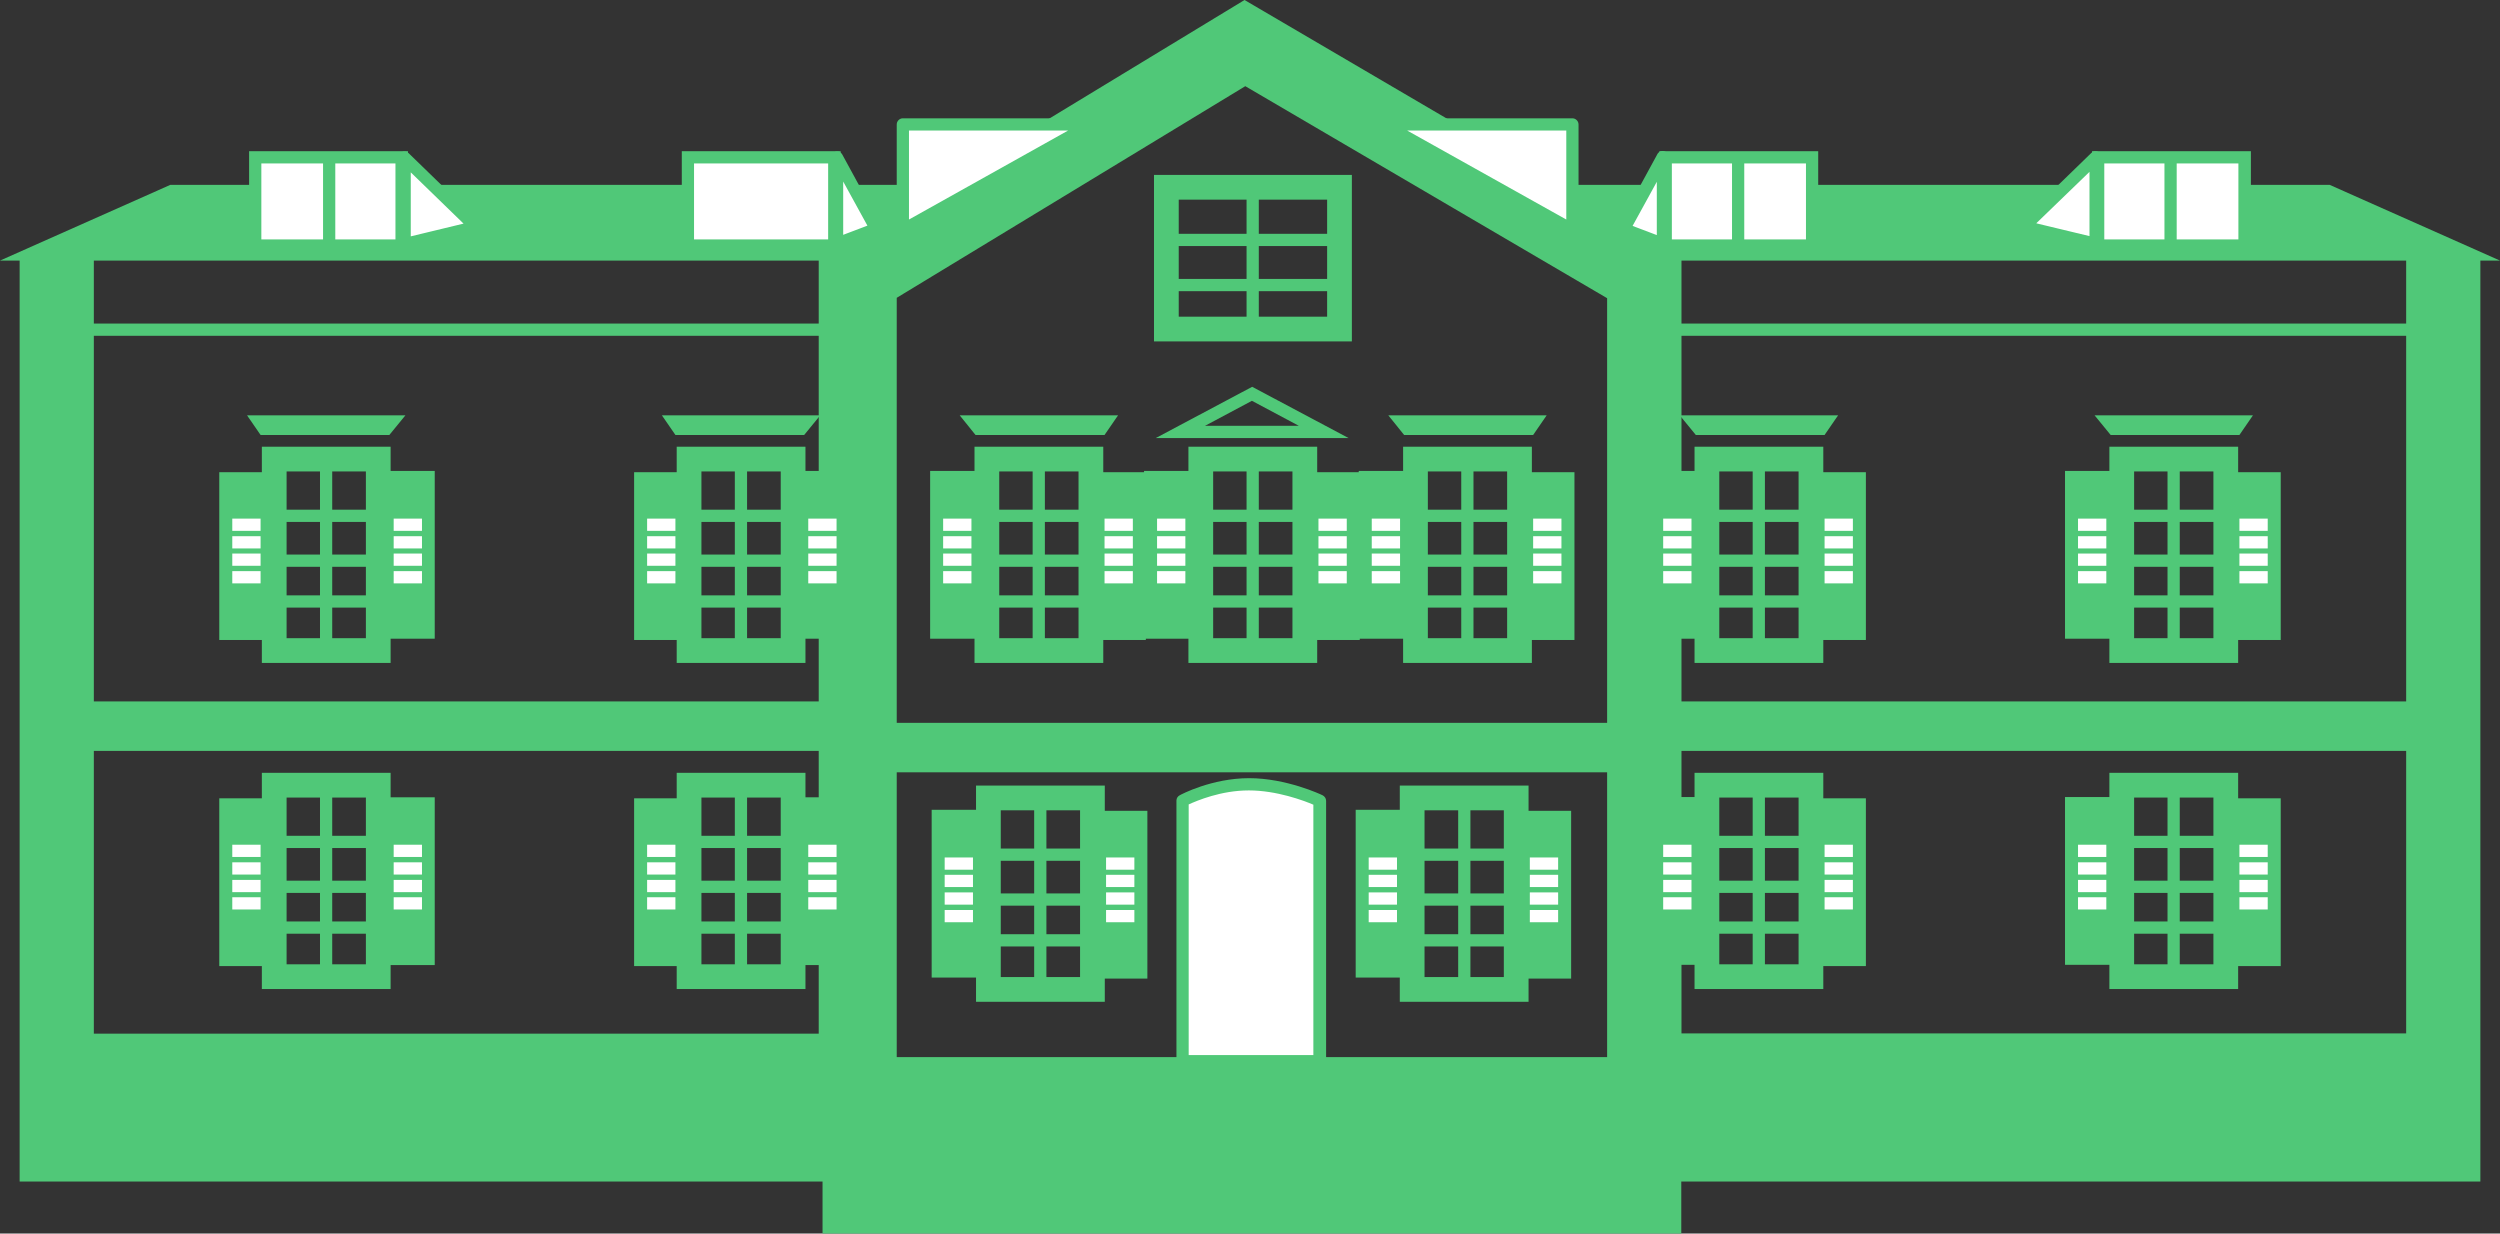 <?xml version="1.0" encoding="UTF-8"?>
<svg xmlns="http://www.w3.org/2000/svg" width="98.05" height="48.38" viewBox="0 0 98.05 48.38">
  <rect x="0" y="0" width="98.05" height="48.38" fill="#333333" stroke="none"/>
  <defs>
    <style>
      .cls-1 {
        fill: #fff;
      }

      .cls-2 {
        fill: #50c878;
      }
    </style>
  </defs>
  <g id="Ebene_2" data-name="Ebene 2">
    <polygon class="cls-2" points="97.28 46.34 63.04 46.34 63.04 10.13 65.94 10.13 65.94 43.44 94.37 43.44 94.37 10.13 97.28 10.13 97.28 46.34"/>
    <path class="cls-2" d="M65.94,48.38h-33.68V10.05L48.81,0l17.13,10.04v38.35ZM35.17,45.48h27.87V11.7l-14.2-8.32-13.67,8.3v33.79Z"/>
    <rect class="cls-2" x="65.6" y="27.51" width="30.13" height="1.94"/>
    <rect class="cls-2" x="34.36" y="28.35" width="29.39" height="1.94"/>
    <rect class="cls-2" x="64.77" y="40.53" width="30.96" height="4.82"/>
    <rect class="cls-2" x="33.68" y="41.46" width="30.96" height="4.82"/>
    <polygon class="cls-2" points="98.05 10.22 63.05 10.22 60.13 7.25 91.37 7.25 98.05 10.22"/>
  </g>
  <g id="Ebene_5" data-name="Ebene 5">
    <g>
      <rect class="cls-1" x="82.29" y="6.17" width="5.75" height="3.46"/>
      <path class="cls-2" d="M88.28,9.87h-6.23v-3.94h6.23v3.94ZM82.53,9.39h5.26v-2.98h-5.26v2.98Z"/>
    </g>
    <rect class="cls-2" x="84.89" y="6.3" width=".48" height="3.45"/>
    <g>
      <polygon class="cls-1" points="82.19 6.18 79.39 8.89 82.19 9.57 82.19 6.18"/>
      <path class="cls-2" d="M82.19,9.81s-.04,0-.06,0l-2.8-.68c-.09-.02-.15-.09-.18-.17-.02-.09,0-.18.07-.24l2.8-2.72c.07-.07.17-.09.26-.05.09.04.15.13.15.22v3.39c0,.07-.03.14-.09.19-.04.03-.1.05-.15.05ZM79.87,8.76l2.08.5v-2.52l-2.08,2.01Z"/>
    </g>
    <g>
      <rect class="cls-1" x="65.33" y="6.17" width="5.75" height="3.46"/>
      <path class="cls-2" d="M71.31,9.87h-6.23v-3.94h6.23v3.94ZM65.57,9.39h5.26v-2.98h-5.26v2.98Z"/>
    </g>
    <rect class="cls-2" x="67.93" y="6.3" width=".48" height="3.45"/>
    <g>
      <polygon class="cls-1" points="65.22 6.18 63.69 8.98 65.22 9.57 65.22 6.18"/>
      <path class="cls-2" d="M65.22,9.81s-.06,0-.09-.02l-1.53-.59c-.07-.03-.12-.08-.14-.14-.02-.07-.02-.14.01-.2l1.53-2.81c.05-.1.17-.15.27-.12.11.03.18.12.18.23v3.39c0,.08-.04.15-.1.2-.04.03-.09.04-.14.04ZM64.03,8.86l.95.36v-2.09l-.95,1.73Z"/>
    </g>
    <g>
      <polygon class="cls-1" points="54.26 4.87 61.68 4.87 61.68 9.01 54.26 4.87"/>
      <path class="cls-2" d="M61.68,9.26s-.08-.01-.12-.03l-7.42-4.14c-.1-.05-.14-.17-.12-.27.03-.11.12-.18.23-.18h7.42c.13,0,.24.11.24.24v4.14c0,.09-.05.17-.12.21-.04.02-.08.03-.12.03ZM55.19,5.12l6.24,3.49v-3.49h-6.24Z"/>
    </g>
  </g>
  <g id="Ebene_4" data-name="Ebene 4">
    <polygon class="cls-2" points="35.01 46.34 .77 46.34 .77 10.13 3.68 10.13 3.68 43.44 32.11 43.44 32.11 10.13 35.01 10.13 35.01 46.34"/>
    <rect class="cls-2" x="2.32" y="27.51" width="30.13" height="1.94"/>
    <rect class="cls-2" x="2.32" y="40.53" width="30.96" height="4.82" transform="translate(35.6 85.89) rotate(-180)"/>
    <polygon class="cls-2" points="0 10.22 35 10.22 37.92 7.25 6.68 7.25 0 10.22"/>
    <g>
      <rect class="cls-1" x="10.01" y="6.17" width="5.75" height="3.46" transform="translate(25.77 15.8) rotate(-180)"/>
      <path class="cls-2" d="M16,9.87h-6.23v-3.94h6.23v3.94ZM10.25,9.39h5.26v-2.98h-5.26v2.98Z"/>
    </g>
    <rect class="cls-2" x="12.67" y="6.3" width=".48" height="3.45"/>
    <g>
      <polygon class="cls-1" points="15.86 6.18 18.66 8.89 15.86 9.57 15.86 6.18"/>
      <path class="cls-2" d="M15.86,9.81c-.05,0-.11-.02-.15-.05-.06-.05-.09-.12-.09-.19v-3.39c0-.1.06-.18.15-.22.09-.04.19-.02.26.05l2.8,2.72c.06.06.09.15.07.24-.02.08-.09.15-.18.17l-2.8.68s-.04,0-.06,0ZM16.11,6.75v2.52l2.07-.5-2.07-2.01Z"/>
    </g>
    <g>
      <rect class="cls-1" x="26.98" y="6.17" width="5.75" height="3.46" transform="translate(59.7 15.8) rotate(-180)"/>
      <path class="cls-2" d="M32.97,9.87h-6.23v-3.94h6.23v3.94ZM27.22,9.39h5.26v-2.98h-5.26v2.98Z"/>
    </g>
    <g>
      <polygon class="cls-1" points="32.83 6.18 34.36 8.98 32.83 9.57 32.83 6.18"/>
      <path class="cls-2" d="M32.83,9.81s-.1-.01-.14-.04c-.07-.05-.1-.12-.1-.2v-3.39c0-.11.08-.21.18-.23.11-.03.22.02.27.12l1.53,2.81c.03.06.04.13.01.2-.02.07-.08.12-.14.14l-1.53.59s-.06.02-.09.02ZM33.07,7.12v2.09l.95-.36-.95-1.73Z"/>
    </g>
    <g>
      <path class="cls-2" d="M15.32,26h-5.05v-8.48h5.05v8.48ZM11.24,25.03h3.11v-6.54h-3.11v6.54Z"/>
      <rect class="cls-2" x="8.6" y="18.52" width="2.13" height="6.58" transform="translate(19.33 43.62) rotate(-180)"/>
      <rect class="cls-2" x="14.93" y="18.47" width="2.13" height="6.58" transform="translate(31.98 43.52) rotate(-180)"/>
      <rect class="cls-2" x="12.55" y="18.22" width=".48" height="7.28"/>
      <rect class="cls-2" x="10.99" y="19.99" width="3.87" height=".48"/>
      <rect class="cls-2" x="10.92" y="21.75" width="3.57" height=".48"/>
      <rect class="cls-2" x="10.64" y="23.35" width="3.87" height=".48"/>
      <rect class="cls-1" x="15.44" y="20.34" width="1.11" height=".48"/>
      <rect class="cls-1" x="15.44" y="21.03" width="1.11" height=".48"/>
      <rect class="cls-1" x="15.44" y="21.71" width="1.11" height=".48"/>
      <rect class="cls-1" x="15.44" y="22.4" width="1.11" height=".48"/>
      <rect class="cls-1" x="9.11" y="20.34" width="1.11" height=".48"/>
      <rect class="cls-1" x="9.11" y="21.03" width="1.11" height=".48"/>
      <rect class="cls-1" x="9.11" y="21.71" width="1.11" height=".48"/>
      <rect class="cls-1" x="9.11" y="22.4" width="1.11" height=".48"/>
      <polygon class="cls-2" points="10.22 17.06 15.27 17.06 15.9 16.29 9.69 16.29 10.22 17.06"/>
    </g>
    <g>
      <path class="cls-2" d="M31.59,26h-5.05v-8.48h5.05v8.48ZM27.51,25.03h3.11v-6.54h-3.11v6.54Z"/>
      <rect class="cls-2" x="24.87" y="18.52" width="2.13" height="6.58" transform="translate(51.87 43.62) rotate(-180)"/>
      <rect class="cls-2" x="31.19" y="18.47" width="2.13" height="6.58" transform="translate(64.52 43.52) rotate(-180)"/>
      <rect class="cls-2" x="28.82" y="18.22" width=".48" height="7.28"/>
      <rect class="cls-2" x="27.25" y="19.99" width="3.87" height=".48"/>
      <rect class="cls-2" x="27.19" y="21.75" width="3.57" height=".48"/>
      <rect class="cls-2" x="26.91" y="23.35" width="3.87" height=".48"/>
      <rect class="cls-1" x="31.7" y="20.34" width="1.11" height=".48"/>
      <rect class="cls-1" x="31.7" y="21.03" width="1.11" height=".48"/>
      <rect class="cls-1" x="31.7" y="21.71" width="1.11" height=".48"/>
      <rect class="cls-1" x="31.7" y="22.4" width="1.11" height=".48"/>
      <rect class="cls-1" x="25.38" y="20.34" width="1.11" height=".48"/>
      <rect class="cls-1" x="25.38" y="21.03" width="1.11" height=".48"/>
      <rect class="cls-1" x="25.38" y="21.71" width="1.11" height=".48"/>
      <rect class="cls-1" x="25.38" y="22.4" width="1.11" height=".48"/>
      <polygon class="cls-2" points="26.49 17.06 31.54 17.06 32.17 16.29 25.96 16.29 26.49 17.06"/>
    </g>
    <g>
      <path class="cls-2" d="M15.32,38.79h-5.05v-8.48h5.05v8.48ZM11.24,37.82h3.11v-6.54h-3.11v6.54Z"/>
      <rect class="cls-2" x="8.6" y="31.31" width="2.13" height="6.58" transform="translate(19.33 69.2) rotate(-180)"/>
      <rect class="cls-2" x="14.93" y="31.26" width="2.13" height="6.58" transform="translate(31.98 69.11) rotate(-180)"/>
      <rect class="cls-2" x="12.55" y="31.01" width=".48" height="7.28"/>
      <rect class="cls-2" x="10.99" y="32.78" width="3.87" height=".48"/>
      <rect class="cls-2" x="10.92" y="34.54" width="3.57" height=".48"/>
      <rect class="cls-2" x="10.64" y="36.14" width="3.87" height=".48"/>
      <rect class="cls-1" x="15.44" y="33.13" width="1.11" height=".48"/>
      <rect class="cls-1" x="15.44" y="33.82" width="1.11" height=".48"/>
      <rect class="cls-1" x="15.44" y="34.51" width="1.11" height=".48"/>
      <rect class="cls-1" x="15.44" y="35.19" width="1.11" height=".48"/>
      <rect class="cls-1" x="9.11" y="33.13" width="1.11" height=".48"/>
      <rect class="cls-1" x="9.11" y="33.82" width="1.11" height=".48"/>
      <rect class="cls-1" x="9.11" y="34.51" width="1.11" height=".48"/>
      <rect class="cls-1" x="9.11" y="35.19" width="1.11" height=".48"/>
    </g>
    <g>
      <path class="cls-2" d="M31.59,38.79h-5.05v-8.48h5.05v8.48ZM27.51,37.82h3.11v-6.54h-3.11v6.54Z"/>
      <rect class="cls-2" x="24.87" y="31.31" width="2.13" height="6.58" transform="translate(51.87 69.2) rotate(-180)"/>
      <rect class="cls-2" x="31.19" y="31.26" width="2.13" height="6.58" transform="translate(64.52 69.11) rotate(-180)"/>
      <rect class="cls-2" x="28.82" y="31.01" width=".48" height="7.28"/>
      <rect class="cls-2" x="27.25" y="32.78" width="3.87" height=".48"/>
      <rect class="cls-2" x="27.19" y="34.54" width="3.57" height=".48"/>
      <rect class="cls-2" x="26.91" y="36.14" width="3.87" height=".48"/>
      <rect class="cls-1" x="31.7" y="33.13" width="1.11" height=".48"/>
      <rect class="cls-1" x="31.7" y="33.82" width="1.11" height=".48"/>
      <rect class="cls-1" x="31.7" y="34.51" width="1.11" height=".48"/>
      <rect class="cls-1" x="31.7" y="35.19" width="1.11" height=".48"/>
      <rect class="cls-1" x="25.38" y="33.13" width="1.11" height=".48"/>
      <rect class="cls-1" x="25.38" y="33.82" width="1.11" height=".48"/>
      <rect class="cls-1" x="25.38" y="34.51" width="1.11" height=".48"/>
      <rect class="cls-1" x="25.38" y="35.19" width="1.11" height=".48"/>
    </g>
    <g>
      <path class="cls-2" d="M87.78,26h-5.05v-8.48h5.05v8.48ZM83.7,25.03h3.11v-6.54h-3.11v6.54Z"/>
      <rect class="cls-2" x="87.32" y="18.52" width="2.13" height="6.58"/>
      <rect class="cls-2" x="80.99" y="18.47" width="2.13" height="6.58"/>
      <rect class="cls-2" x="85.01" y="18.22" width=".48" height="7.28"/>
      <rect class="cls-2" x="83.19" y="19.99" width="3.87" height=".48"/>
      <rect class="cls-2" x="83.56" y="21.75" width="3.57" height=".48"/>
      <rect class="cls-2" x="83.54" y="23.35" width="3.87" height=".48"/>
      <rect class="cls-1" x="81.5" y="20.34" width="1.11" height=".48"/>
      <rect class="cls-1" x="81.5" y="21.03" width="1.11" height=".48"/>
      <rect class="cls-1" x="81.5" y="21.71" width="1.11" height=".48"/>
      <rect class="cls-1" x="81.5" y="22.4" width="1.11" height=".48"/>
      <rect class="cls-1" x="87.83" y="20.34" width="1.11" height=".48"/>
      <rect class="cls-1" x="87.83" y="21.03" width="1.11" height=".48"/>
      <rect class="cls-1" x="87.83" y="21.71" width="1.11" height=".48"/>
      <rect class="cls-1" x="87.83" y="22.4" width="1.11" height=".48"/>
      <polygon class="cls-2" points="87.83 17.06 82.78 17.06 82.15 16.29 88.36 16.29 87.83 17.06"/>
    </g>
    <g>
      <path class="cls-2" d="M71.51,26h-5.05v-8.48h5.05v8.48ZM67.43,25.03h3.11v-6.54h-3.11v6.54Z"/>
      <rect class="cls-2" x="71.05" y="18.52" width="2.13" height="6.58"/>
      <rect class="cls-2" x="64.72" y="18.47" width="2.13" height="6.58"/>
      <rect class="cls-2" x="68.74" y="18.22" width=".48" height="7.28"/>
      <rect class="cls-2" x="66.92" y="19.99" width="3.87" height=".48"/>
      <rect class="cls-2" x="67.3" y="21.75" width="3.57" height=".48"/>
      <rect class="cls-2" x="67.27" y="23.35" width="3.87" height=".48"/>
      <rect class="cls-1" x="65.23" y="20.34" width="1.11" height=".48"/>
      <rect class="cls-1" x="65.23" y="21.03" width="1.11" height=".48"/>
      <rect class="cls-1" x="65.23" y="21.71" width="1.11" height=".48"/>
      <rect class="cls-1" x="65.23" y="22.4" width="1.11" height=".48"/>
      <rect class="cls-1" x="71.56" y="20.34" width="1.11" height=".48"/>
      <rect class="cls-1" x="71.56" y="21.03" width="1.11" height=".48"/>
      <rect class="cls-1" x="71.56" y="21.71" width="1.11" height=".48"/>
      <rect class="cls-1" x="71.56" y="22.4" width="1.11" height=".48"/>
      <polygon class="cls-2" points="71.56 17.06 66.51 17.06 65.88 16.29 72.09 16.29 71.56 17.06"/>
    </g>
    <g>
      <path class="cls-2" d="M60.08,26h-5.05v-8.48h5.05v8.48ZM56,25.03h3.11v-6.54h-3.11v6.54Z"/>
      <rect class="cls-2" x="59.62" y="18.52" width="2.13" height="6.58"/>
      <rect class="cls-2" x="53.29" y="18.47" width="2.13" height="6.58"/>
      <rect class="cls-2" x="57.31" y="18.22" width=".48" height="7.28"/>
      <rect class="cls-2" x="55.49" y="19.99" width="3.87" height=".48"/>
      <rect class="cls-2" x="55.86" y="21.75" width="3.57" height=".48"/>
      <rect class="cls-2" x="55.84" y="23.35" width="3.87" height=".48"/>
      <rect class="cls-1" x="53.8" y="20.34" width="1.11" height=".48"/>
      <rect class="cls-1" x="53.8" y="21.03" width="1.11" height=".48"/>
      <rect class="cls-1" x="53.8" y="21.71" width="1.11" height=".48"/>
      <rect class="cls-1" x="53.8" y="22.4" width="1.11" height=".48"/>
      <rect class="cls-1" x="60.13" y="20.34" width="1.11" height=".48"/>
      <rect class="cls-1" x="60.13" y="21.03" width="1.11" height=".48"/>
      <rect class="cls-1" x="60.13" y="21.71" width="1.11" height=".48"/>
      <rect class="cls-1" x="60.13" y="22.4" width="1.11" height=".48"/>
      <polygon class="cls-2" points="60.13 17.06 55.07 17.06 54.45 16.29 60.66 16.29 60.13 17.06"/>
    </g>
    <g>
      <path class="cls-2" d="M43.27,26h-5.05v-8.48h5.05v8.48ZM39.19,25.03h3.11v-6.54h-3.11v6.54Z"/>
      <rect class="cls-2" x="42.81" y="18.52" width="2.13" height="6.58"/>
      <rect class="cls-2" x="36.48" y="18.47" width="2.13" height="6.58"/>
      <rect class="cls-2" x="40.5" y="18.22" width=".48" height="7.28"/>
      <rect class="cls-2" x="38.68" y="19.99" width="3.87" height=".48"/>
      <rect class="cls-2" x="39.05" y="21.75" width="3.57" height=".48"/>
      <rect class="cls-2" x="39.03" y="23.35" width="3.87" height=".48"/>
      <rect class="cls-1" x="36.99" y="20.34" width="1.11" height=".48"/>
      <rect class="cls-1" x="36.99" y="21.03" width="1.11" height=".48"/>
      <rect class="cls-1" x="36.99" y="21.71" width="1.11" height=".48"/>
      <rect class="cls-1" x="36.99" y="22.4" width="1.11" height=".48"/>
      <rect class="cls-1" x="43.32" y="20.34" width="1.11" height=".48"/>
      <rect class="cls-1" x="43.32" y="21.03" width="1.11" height=".48"/>
      <rect class="cls-1" x="43.32" y="21.71" width="1.11" height=".48"/>
      <rect class="cls-1" x="43.32" y="22.4" width="1.11" height=".48"/>
      <polygon class="cls-2" points="43.32 17.06 38.26 17.06 37.64 16.29 43.85 16.29 43.32 17.06"/>
    </g>
    <g>
      <path class="cls-2" d="M51.66,26h-5.05v-8.48h5.05v8.48ZM47.58,25.03h3.11v-6.54h-3.11v6.54Z"/>
      <rect class="cls-2" x="51.2" y="18.52" width="2.13" height="6.58"/>
      <rect class="cls-2" x="44.87" y="18.47" width="2.13" height="6.58"/>
      <rect class="cls-2" x="48.89" y="18.22" width=".48" height="7.28"/>
      <rect class="cls-2" x="47.07" y="19.99" width="3.87" height=".48"/>
      <rect class="cls-2" x="47.44" y="21.75" width="3.57" height=".48"/>
      <rect class="cls-2" x="47.42" y="23.35" width="3.87" height=".48"/>
      <rect class="cls-1" x="45.38" y="20.34" width="1.11" height=".48"/>
      <rect class="cls-1" x="45.38" y="21.03" width="1.11" height=".48"/>
      <rect class="cls-1" x="45.38" y="21.71" width="1.11" height=".48"/>
      <rect class="cls-1" x="45.38" y="22.4" width="1.11" height=".48"/>
      <rect class="cls-1" x="51.71" y="20.34" width="1.11" height=".48"/>
      <rect class="cls-1" x="51.71" y="21.03" width="1.11" height=".48"/>
      <rect class="cls-1" x="51.71" y="21.71" width="1.11" height=".48"/>
      <rect class="cls-1" x="51.71" y="22.4" width="1.11" height=".48"/>
    </g>
    <path class="cls-2" d="M53.02,13.39h-7.76v-6.53h7.76v6.53ZM46.23,12.42h5.82v-4.59h-5.82v4.59Z"/>
    <rect class="cls-2" x="48.89" y="7.55" width=".48" height="5.42"/>
    <rect class="cls-2" x="45.83" y="9.17" width="6.31" height=".48"/>
    <rect class="cls-2" x="45.92" y="10.94" width="6.34" height=".48"/>
    <rect class="cls-2" x="47.42" y="12.69" width="3.87" height=".48"/>
    <g>
      <path class="cls-2" d="M87.78,38.79h-5.05v-8.48h5.05v8.48ZM83.7,37.82h3.11v-6.54h-3.11v6.54Z"/>
      <rect class="cls-2" x="87.32" y="31.31" width="2.13" height="6.58"/>
      <rect class="cls-2" x="80.99" y="31.26" width="2.13" height="6.58"/>
      <rect class="cls-2" x="85.01" y="31.01" width=".48" height="7.28"/>
      <rect class="cls-2" x="83.19" y="32.78" width="3.87" height=".48"/>
      <rect class="cls-2" x="83.56" y="34.54" width="3.57" height=".48"/>
      <rect class="cls-2" x="83.54" y="36.14" width="3.87" height=".48"/>
      <rect class="cls-1" x="81.5" y="33.13" width="1.11" height=".48"/>
      <rect class="cls-1" x="81.5" y="33.82" width="1.11" height=".48"/>
      <rect class="cls-1" x="81.5" y="34.51" width="1.11" height=".48"/>
      <rect class="cls-1" x="81.5" y="35.19" width="1.11" height=".48"/>
      <rect class="cls-1" x="87.83" y="33.13" width="1.11" height=".48"/>
      <rect class="cls-1" x="87.83" y="33.82" width="1.11" height=".48"/>
      <rect class="cls-1" x="87.83" y="34.51" width="1.11" height=".48"/>
      <rect class="cls-1" x="87.83" y="35.19" width="1.11" height=".48"/>
    </g>
    <g>
      <path class="cls-2" d="M71.51,38.79h-5.05v-8.48h5.05v8.48ZM67.43,37.82h3.11v-6.54h-3.11v6.54Z"/>
      <rect class="cls-2" x="71.05" y="31.31" width="2.13" height="6.58"/>
      <rect class="cls-2" x="64.72" y="31.26" width="2.13" height="6.58"/>
      <rect class="cls-2" x="68.74" y="31.01" width=".48" height="7.28"/>
      <rect class="cls-2" x="66.92" y="32.78" width="3.87" height=".48"/>
      <rect class="cls-2" x="67.3" y="34.54" width="3.57" height=".48"/>
      <rect class="cls-2" x="67.27" y="36.14" width="3.87" height=".48"/>
      <rect class="cls-1" x="65.23" y="33.13" width="1.11" height=".48"/>
      <rect class="cls-1" x="65.23" y="33.82" width="1.11" height=".48"/>
      <rect class="cls-1" x="65.23" y="34.51" width="1.11" height=".48"/>
      <rect class="cls-1" x="65.23" y="35.19" width="1.11" height=".48"/>
      <rect class="cls-1" x="71.56" y="33.13" width="1.11" height=".48"/>
      <rect class="cls-1" x="71.56" y="33.82" width="1.11" height=".48"/>
      <rect class="cls-1" x="71.56" y="34.51" width="1.11" height=".48"/>
      <rect class="cls-1" x="71.56" y="35.19" width="1.11" height=".48"/>
    </g>
    <g>
      <path class="cls-2" d="M59.95,39.29h-5.05v-8.48h5.05v8.48ZM55.87,38.32h3.11v-6.54h-3.11v6.54Z"/>
      <rect class="cls-2" x="59.49" y="31.8" width="2.13" height="6.58"/>
      <rect class="cls-2" x="53.17" y="31.76" width="2.13" height="6.58"/>
      <rect class="cls-2" x="57.19" y="31.5" width=".48" height="7.28"/>
      <rect class="cls-2" x="55.37" y="33.28" width="3.87" height=".48"/>
      <rect class="cls-2" x="55.74" y="35.04" width="3.57" height=".48"/>
      <rect class="cls-2" x="55.72" y="36.64" width="3.87" height=".48"/>
      <rect class="cls-1" x="53.68" y="33.63" width="1.11" height=".48"/>
      <rect class="cls-1" x="53.68" y="34.31" width="1.11" height=".48"/>
      <rect class="cls-1" x="53.68" y="35" width="1.11" height=".48"/>
      <rect class="cls-1" x="53.68" y="35.69" width="1.11" height=".48"/>
      <rect class="cls-1" x="60" y="33.63" width="1.11" height=".48"/>
      <rect class="cls-1" x="60" y="34.31" width="1.11" height=".48"/>
      <rect class="cls-1" x="60" y="35" width="1.11" height=".48"/>
      <rect class="cls-1" x="60" y="35.69" width="1.11" height=".48"/>
    </g>
    <g>
      <path class="cls-2" d="M43.33,39.29h-5.05v-8.48h5.05v8.48ZM39.25,38.32h3.11v-6.54h-3.11v6.54Z"/>
      <rect class="cls-2" x="42.87" y="31.8" width="2.13" height="6.58"/>
      <rect class="cls-2" x="36.54" y="31.76" width="2.13" height="6.58"/>
      <rect class="cls-2" x="40.56" y="31.5" width=".48" height="7.28"/>
      <rect class="cls-2" x="38.74" y="33.28" width="3.87" height=".48"/>
      <rect class="cls-2" x="39.11" y="35.04" width="3.57" height=".48"/>
      <rect class="cls-2" x="39.09" y="36.64" width="3.87" height=".48"/>
      <rect class="cls-1" x="37.05" y="33.63" width="1.11" height=".48"/>
      <rect class="cls-1" x="37.05" y="34.31" width="1.11" height=".48"/>
      <rect class="cls-1" x="37.05" y="35" width="1.11" height=".48"/>
      <rect class="cls-1" x="37.05" y="35.69" width="1.11" height=".48"/>
      <rect class="cls-1" x="43.38" y="33.63" width="1.11" height=".48"/>
      <rect class="cls-1" x="43.38" y="34.31" width="1.11" height=".48"/>
      <rect class="cls-1" x="43.38" y="35" width="1.11" height=".48"/>
      <rect class="cls-1" x="43.38" y="35.69" width="1.11" height=".48"/>
    </g>
    <path class="cls-2" d="M52.88,17.18h-7.55l3.78-2.01,3.78,2.01ZM47.26,16.7h3.68l-1.84-.98-1.84.98Z"/>
    <g>
      <polygon class="cls-1" points="42.83 4.87 35.41 4.87 35.41 9.01 42.83 4.87"/>
      <path class="cls-2" d="M35.41,9.26s-.08-.01-.12-.03c-.07-.04-.12-.12-.12-.21v-4.14c0-.13.11-.24.24-.24h7.42c.11,0,.21.07.23.18.03.11-.02.22-.12.27l-7.42,4.14s-.08.03-.12.03ZM35.65,5.12v3.49l6.24-3.49h-6.24Z"/>
    </g>
    <g>
      <path class="cls-1" d="M51.76,41.62h-5.38v-10.22s1.19-.65,2.6-.65,2.77.65,2.77.65v10.22Z"/>
      <path class="cls-2" d="M51.76,41.86h-5.38c-.13,0-.24-.11-.24-.24v-10.22c0-.09.05-.17.13-.21.05-.03,1.26-.67,2.72-.67s2.82.64,2.88.67c.08.04.14.12.14.22v10.22c0,.13-.11.24-.24.24ZM46.62,41.38h4.89v-9.82c-.37-.16-1.44-.56-2.53-.56s-2.03.4-2.36.55v9.83Z"/>
    </g>
    <rect class="cls-2" x="64.99" y="12.69" width="30.16" height=".48"/>
    <rect class="cls-2" x="2.81" y="12.69" width="30.16" height=".48"/>
  </g>
</svg>